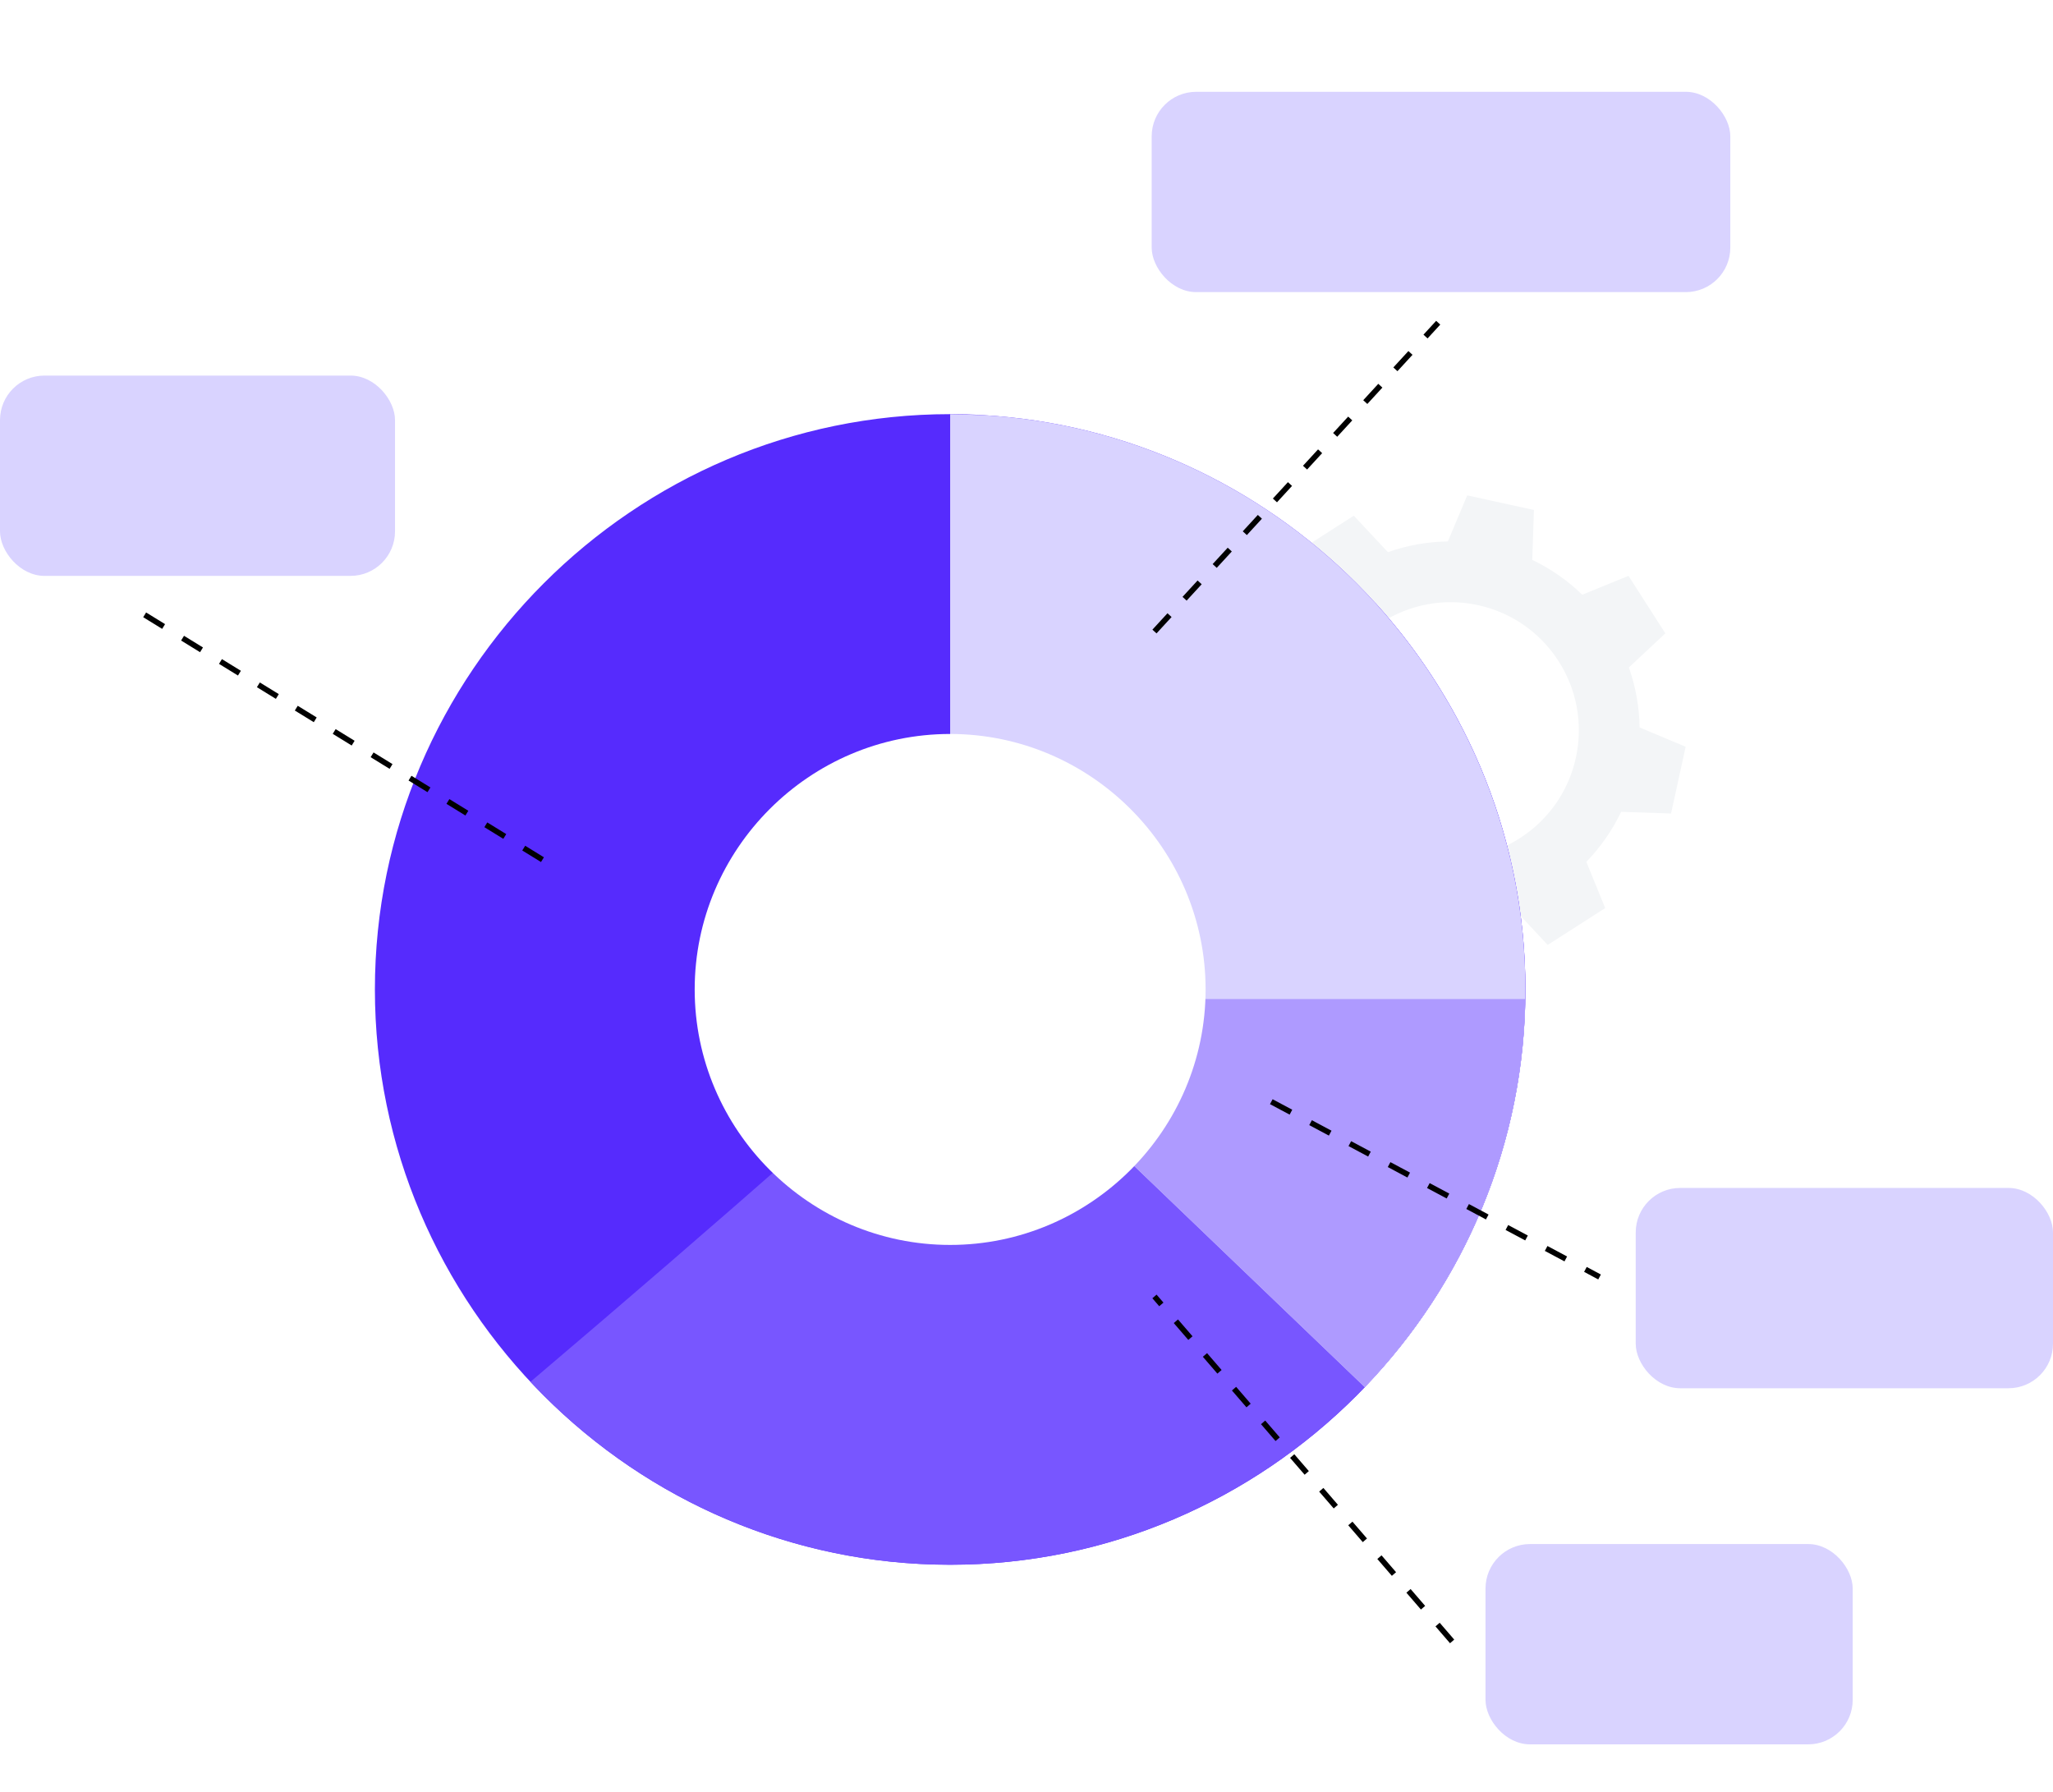 <svg width="369" height="322" viewBox="0 0 369 322" fill="none" xmlns="http://www.w3.org/2000/svg">
<g filter="url(#filter0_d_4086_13693)">
<circle cx="196.5" cy="156" r="125.5" fill="white"/>
</g>
<path d="M226.808 131.77C226.862 135.499 227.528 139.133 228.737 142.549L222.182 148.68L225.493 153.848L228.804 159.015L237.114 155.621C239.712 158.147 242.736 160.271 246.101 161.878L245.802 170.85L251.797 172.162L257.793 173.475L261.269 165.199C264.998 165.145 268.632 164.478 272.048 163.269L278.18 169.824L283.347 166.513L288.515 163.202L285.121 154.892C287.647 152.294 289.771 149.27 291.377 145.905L300.349 146.204L301.662 140.209L302.974 134.213L294.698 130.737C294.644 127.008 293.978 123.374 292.769 119.958L299.324 113.826L296.013 108.659L292.701 103.491L284.392 106.885C281.793 104.359 278.77 102.235 275.404 100.628L275.704 91.656L269.708 90.344L263.713 89.031L260.237 97.308C256.508 97.362 252.874 98.028 249.458 99.237L243.326 92.682L238.158 95.993L232.991 99.305L236.385 107.614C233.859 110.213 231.735 113.236 230.128 116.601L221.156 116.302L219.844 122.297L218.531 128.293L226.808 131.77ZM265.677 108.761C278.099 111.481 285.964 123.755 283.245 136.177C280.526 148.599 268.251 156.465 255.829 153.746C243.407 151.026 235.541 138.752 238.261 126.33C240.98 113.907 253.255 106.042 265.677 108.761Z" fill="#F3F5F7"/>
<rect x="207" y="16.5" width="104" height="36" rx="8" fill="#D9D3FF"/>
<rect x="267" y="277.5" width="66" height="36" rx="8" fill="#D9D3FF"/>
<rect x="294" y="213.5" width="75" height="36" rx="8" fill="#D9D3FF"/>
<rect y="67.5" width="71" height="36" rx="8" fill="#D9D3FF"/>
<path d="M274.172 177.827C274.172 205.492 263.164 230.702 245.304 249.299C244.808 249.824 244.304 250.339 243.797 250.846C225.056 269.587 199.211 281.221 170.777 281.221C113.911 281.221 67.383 234.693 67.383 177.827C67.383 149.393 79.017 123.548 97.758 104.807C116.499 86.066 142.344 74.432 170.777 74.432C172.737 74.432 174.69 74.482 176.62 74.603C202.738 76.07 226.351 87.359 243.797 104.805C262.538 123.548 274.172 149.393 274.172 177.827Z" fill="#562BFD"/>
<path d="M247.199 108.372C229.713 126.505 211.754 144.174 193.396 161.421C161.548 191.346 128.641 220.067 95.342 248.341C114.243 268.541 141.099 281.218 170.778 281.218C199.212 281.218 225.057 269.584 243.798 250.843C244.302 250.339 244.809 249.823 245.305 249.296C263.165 230.697 274.173 205.489 274.173 177.824C274.173 151.156 263.935 126.762 247.199 108.372Z" fill="#7856FF"/>
<path d="M274.173 177.827C274.173 205.492 263.165 230.702 245.305 249.299L170.778 177.827V74.432L176.621 74.603C202.739 76.07 226.352 87.359 243.798 104.805C262.539 123.548 274.173 149.393 274.173 177.827Z" fill="#D9D3FF"/>
<path d="M172.575 179.552L245.302 249.301C262.79 231.089 273.702 206.539 274.15 179.552H172.575Z" fill="#AE9AFF"/>
<path d="M170.776 223.742C145.524 223.742 124.861 203.079 124.861 177.827C124.861 152.574 145.524 131.911 170.776 131.911C196.029 131.911 216.692 152.574 216.692 177.827C216.692 203.079 196.029 223.742 170.776 223.742Z" fill="white"/>
<path d="M26 110.5L97.5 154.5" stroke="black" stroke-dasharray="4 4"/>
<path d="M207.5 113.5L258.5 58" stroke="black" stroke-dasharray="4 4"/>
<path d="M228.5 198L287.5 229.5" stroke="black" stroke-dasharray="4 4"/>
<path d="M261 295L207.5 233" stroke="black" stroke-dasharray="4 4"/>
<defs>
<filter id="filter0_d_4086_13693" x="36" y="0.5" width="321" height="321" filterUnits="userSpaceOnUse" color-interpolation-filters="sRGB">
<feFlood flood-opacity="0" result="BackgroundImageFix"/>
<feColorMatrix in="SourceAlpha" type="matrix" values="0 0 0 0 0 0 0 0 0 0 0 0 0 0 0 0 0 0 127 0" result="hardAlpha"/>
<feOffset dy="5"/>
<feGaussianBlur stdDeviation="17.5"/>
<feComposite in2="hardAlpha" operator="out"/>
<feColorMatrix type="matrix" values="0 0 0 0 0.831 0 0 0 0 0.855 0 0 0 0 0.892 0 0 0 1 0"/>
<feBlend mode="normal" in2="BackgroundImageFix" result="effect1_dropShadow_4086_13693"/>
<feBlend mode="normal" in="SourceGraphic" in2="effect1_dropShadow_4086_13693" result="shape"/>
</filter>
</defs>
</svg>
